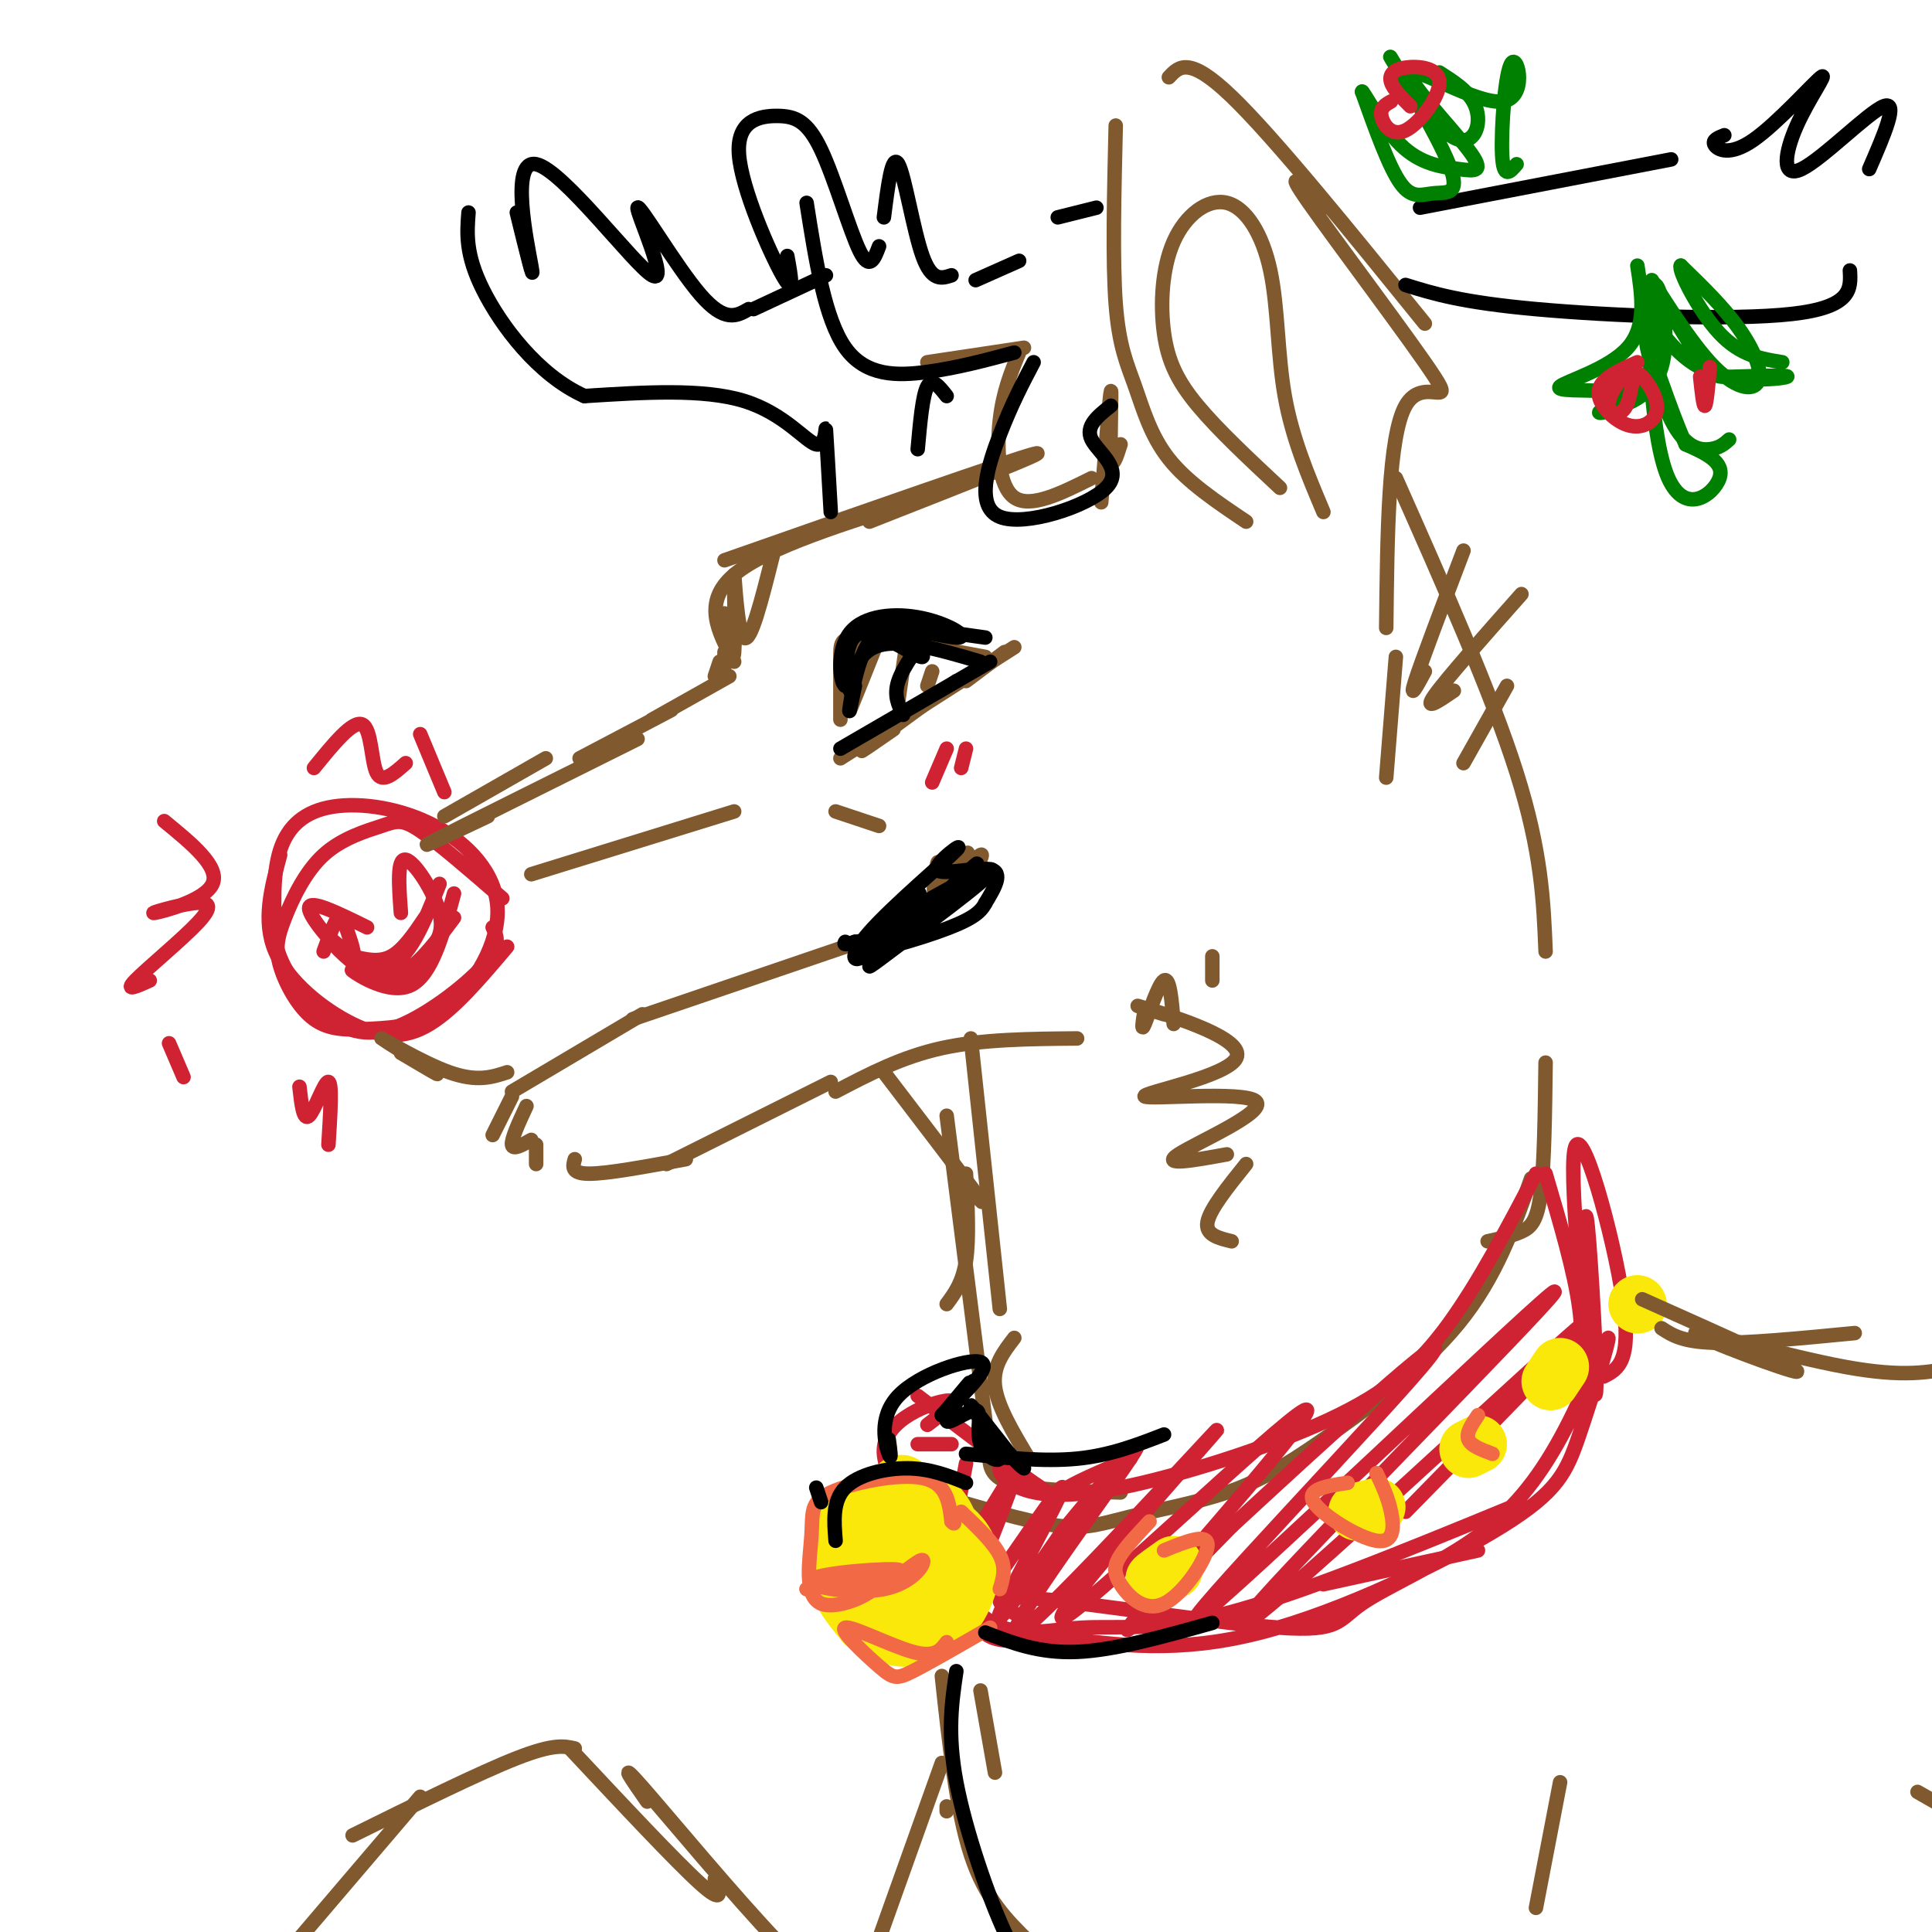 <svg viewBox='0 0 400 400' version='1.1' xmlns='http://www.w3.org/2000/svg' xmlns:xlink='http://www.w3.org/1999/xlink'><g fill='none' stroke='rgb(129,89,47)' stroke-width='3' stroke-linecap='round' stroke-linejoin='round'><path d='M152,137c-3.333,-6.167 -6.667,-12.333 0,-18c6.667,-5.667 23.333,-10.833 40,-16'/><path d='M150,116c29.500,-10.333 59.000,-20.667 64,-22c5.000,-1.333 -14.500,6.333 -34,14'/><path d='M160,115c-2.298,9.179 -4.595,18.357 -6,17c-1.405,-1.357 -1.917,-13.250 -2,-13c-0.083,0.250 0.262,12.643 0,16c-0.262,3.357 -1.131,-2.321 -2,-8'/><path d='M150,135c0.000,0.000 0.000,3.000 0,3'/><path d='M149,137c0.000,0.000 -1.000,3.000 -1,3'/><path d='M151,140c0.000,0.000 -16.000,9.000 -16,9'/><path d='M139,147c0.000,0.000 -19.000,10.000 -19,10'/></g>
<g fill='none' stroke='rgb(207,34,51)' stroke-width='3' stroke-linecap='round' stroke-linejoin='round'><path d='M58,177c-1.851,6.851 -3.702,13.702 -1,20c2.702,6.298 9.958,12.042 16,15c6.042,2.958 10.869,3.131 16,0c5.131,-3.131 10.565,-9.565 16,-16'/><path d='M104,186c-6.583,-5.712 -13.166,-11.424 -17,-14c-3.834,-2.576 -4.919,-2.018 -8,-1c-3.081,1.018 -8.160,2.494 -12,6c-3.840,3.506 -6.442,9.042 -8,13c-1.558,3.958 -2.071,6.339 -1,10c1.071,3.661 3.727,8.601 7,11c3.273,2.399 7.163,2.256 12,2c4.837,-0.256 10.619,-0.624 16,-5c5.381,-4.376 10.359,-12.761 10,-20c-0.359,-7.239 -6.055,-13.332 -13,-17c-6.945,-3.668 -15.139,-4.911 -21,-4c-5.861,0.911 -9.389,3.974 -11,9c-1.611,5.026 -1.306,12.013 -1,19'/><path d='M57,195c1.271,5.686 4.949,10.400 9,14c4.051,3.600 8.475,6.085 15,4c6.525,-2.085 15.150,-8.738 19,-13c3.850,-4.262 2.925,-6.131 2,-8'/><path d='M73,198c2.750,0.667 5.500,1.333 8,0c2.500,-1.333 4.750,-4.667 7,-8'/><path d='M91,183c-3.172,8.021 -6.344,16.041 -11,17c-4.656,0.959 -10.794,-5.145 -12,-6c-1.206,-0.855 2.522,3.539 6,6c3.478,2.461 6.708,2.989 10,1c3.292,-1.989 6.646,-6.494 10,-11'/><path d='M94,185c-2.287,8.459 -4.574,16.919 -9,19c-4.426,2.081 -10.990,-2.216 -12,-3c-1.010,-0.784 3.536,1.945 7,2c3.464,0.055 5.846,-2.562 8,-5c2.154,-2.438 4.080,-4.695 3,-9c-1.080,-4.305 -5.166,-10.659 -7,-11c-1.834,-0.341 -1.417,5.329 -1,11'/><path d='M76,192c-5.967,-2.939 -11.933,-5.879 -12,-4c-0.067,1.879 5.766,8.576 8,10c2.234,1.424 0.871,-2.424 0,-5c-0.871,-2.576 -1.249,-3.879 -2,-3c-0.751,0.879 -1.876,3.939 -3,7'/><path d='M34,170c5.791,4.747 11.582,9.495 10,13c-1.582,3.505 -10.537,5.768 -12,6c-1.463,0.232 4.567,-1.567 8,-2c3.433,-0.433 4.271,0.499 1,4c-3.271,3.501 -10.649,9.572 -13,12c-2.351,2.428 0.324,1.214 3,0'/><path d='M65,159c4.022,-4.956 8.044,-9.911 10,-9c1.956,0.911 1.844,7.689 3,10c1.156,2.311 3.578,0.156 6,-2'/><path d='M87,152c0.000,0.000 5.000,12.000 5,12'/><path d='M35,216c0.000,0.000 3.000,7.000 3,7'/></g>
<g fill='none' stroke='rgb(129,89,47)' stroke-width='3' stroke-linecap='round' stroke-linejoin='round'><path d='M92,169c0.000,0.000 21.000,-12.000 21,-12'/><path d='M101,169c-8.083,3.833 -16.167,7.667 -11,5c5.167,-2.667 23.583,-11.833 42,-21'/><path d='M83,218c4.548,2.690 9.095,5.381 7,4c-2.095,-1.381 -10.833,-6.833 -11,-7c-0.167,-0.167 8.238,4.952 14,7c5.762,2.048 8.881,1.024 12,0'/><path d='M106,226c0.000,0.000 27.000,-16.000 27,-16'/><path d='M131,211c0.000,0.000 44.000,-15.000 44,-15'/><path d='M194,182c0.179,-2.257 0.357,-4.515 0,-3c-0.357,1.515 -1.250,6.801 0,6c1.250,-0.801 4.644,-7.689 4,-7c-0.644,0.689 -5.327,8.955 -5,9c0.327,0.045 5.665,-8.130 7,-10c1.335,-1.870 -1.332,2.565 -4,7'/><path d='M196,184c1.111,-0.822 5.889,-6.378 7,-7c1.111,-0.622 -1.444,3.689 -4,8'/><path d='M106,227c0.000,0.000 -4.000,8.000 -4,8'/><path d='M109,229c-1.583,3.417 -3.167,6.833 -3,8c0.167,1.167 2.083,0.083 4,-1'/><path d='M111,237c0.000,0.000 0.000,4.000 0,4'/><path d='M119,240c-0.417,1.500 -0.833,3.000 3,3c3.833,0.000 11.917,-1.500 20,-3'/><path d='M138,241c0.000,0.000 34.000,-17.000 34,-17'/><path d='M173,226c6.833,-3.583 13.667,-7.167 22,-9c8.333,-1.833 18.167,-1.917 28,-2'/><path d='M237,209c-0.400,2.467 -0.800,4.933 0,3c0.800,-1.933 2.800,-8.267 4,-9c1.200,-0.733 1.600,4.133 2,9'/><path d='M251,198c0.000,0.000 0.000,5.000 0,5'/><path d='M174,149c0.000,-4.956 0.000,-9.911 0,-13c0.000,-3.089 0.000,-4.311 5,-4c5.000,0.311 15.000,2.156 25,4'/><path d='M184,132c-2.029,-1.452 -4.058,-2.904 -6,0c-1.942,2.904 -3.796,10.165 -3,10c0.796,-0.165 4.244,-7.757 6,-11c1.756,-3.243 1.821,-2.137 0,3c-1.821,5.137 -5.529,14.306 -5,13c0.529,-1.306 5.294,-13.087 6,-15c0.706,-1.913 -2.647,6.044 -6,14'/><path d='M174,157c0.000,0.000 36.000,-23.000 36,-23'/><path d='M208,135c0.000,0.000 -8.000,6.000 -8,6'/><path d='M185,151c-4.083,2.833 -8.167,5.667 -6,4c2.167,-1.667 10.583,-7.833 19,-14'/><path d='M188,131c0.000,0.000 -2.000,14.000 -2,14'/><path d='M193,139c0.000,0.000 -1.000,3.000 -1,3'/><path d='M110,181c0.000,0.000 42.000,-13.000 42,-13'/><path d='M173,168c0.000,0.000 9.000,3.000 9,3'/><path d='M258,108c-6.089,-4.083 -12.179,-8.167 -16,-13c-3.821,-4.833 -5.375,-10.417 -7,-15c-1.625,-4.583 -3.321,-8.167 -4,-17c-0.679,-8.833 -0.339,-22.917 0,-37'/><path d='M242,16c2.083,-2.250 4.167,-4.500 13,4c8.833,8.500 24.417,27.750 40,47'/><path d='M274,43c-4.363,-4.589 -8.726,-9.179 -3,-1c5.726,8.179 21.542,29.125 26,36c4.458,6.875 -2.440,-0.321 -6,6c-3.560,6.321 -3.780,26.161 -4,46'/><path d='M265,101c-6.402,-5.980 -12.805,-11.959 -17,-17c-4.195,-5.041 -6.184,-9.143 -7,-15c-0.816,-5.857 -0.459,-13.467 2,-19c2.459,-5.533 7.020,-8.988 11,-8c3.980,0.988 7.379,6.420 9,14c1.621,7.580 1.463,17.309 3,26c1.537,8.691 4.768,16.346 8,24'/><path d='M211,73c-1.667,4.044 -3.333,8.089 -4,14c-0.667,5.911 -0.333,13.689 3,16c3.333,2.311 9.667,-0.844 16,-4'/><path d='M232,92c-0.889,2.800 -1.778,5.600 -2,2c-0.222,-3.600 0.222,-13.600 0,-13c-0.222,0.600 -1.111,11.800 -2,23'/><path d='M212,72c0.000,0.000 -20.000,3.000 -20,3'/><path d='M289,136c0.000,0.000 -2.000,25.000 -2,25'/><path d='M289,99c9.917,22.333 19.833,44.667 25,61c5.167,16.333 5.583,26.667 6,37'/><path d='M183,222c8.083,10.583 16.167,21.167 19,25c2.833,3.833 0.417,0.917 -2,-2'/><path d='M200,243c0.333,6.750 0.667,13.500 0,18c-0.667,4.500 -2.333,6.750 -4,9'/><path d='M201,215c0.000,0.000 6.000,56.000 6,56'/><path d='M196,231c0.000,0.000 8.000,63.000 8,63'/><path d='M205,300c-0.250,2.750 -0.500,5.500 4,7c4.500,1.500 13.750,1.750 23,2'/><path d='M199,311c7.788,2.239 15.576,4.478 21,5c5.424,0.522 8.484,-0.672 14,-2c5.516,-1.328 13.489,-2.789 20,-5c6.511,-2.211 11.561,-5.172 20,-11c8.439,-5.828 20.268,-14.522 28,-24c7.732,-9.478 11.366,-19.739 15,-30'/><path d='M320,220c-0.133,10.556 -0.267,21.111 -1,27c-0.733,5.889 -2.067,7.111 -4,8c-1.933,0.889 -4.467,1.444 -7,2'/><path d='M210,277c-2.250,2.917 -4.500,5.833 -4,10c0.500,4.167 3.750,9.583 7,15'/></g>
<g fill='none' stroke='rgb(207,34,51)' stroke-width='3' stroke-linecap='round' stroke-linejoin='round'><path d='M190,289c9.644,7.356 19.289,14.711 24,18c4.711,3.289 4.489,2.511 7,1c2.511,-1.511 7.756,-3.756 13,-6'/><path d='M210,304c-1.387,-0.369 -2.774,-0.738 -3,0c-0.226,0.738 0.710,2.582 4,4c3.290,1.418 8.933,2.411 21,0c12.067,-2.411 30.556,-8.226 43,-14c12.444,-5.774 18.841,-11.507 25,-20c6.159,-8.493 12.079,-19.747 18,-31'/><path d='M320,243c3.000,10.167 6.000,20.333 7,28c1.000,7.667 0.000,12.833 -1,18'/><path d='M328,260c0.102,-6.515 0.204,-13.030 1,-3c0.796,10.030 2.285,36.606 1,31c-1.285,-5.606 -5.346,-43.394 -4,-50c1.346,-6.606 8.099,17.970 10,31c1.901,13.030 -1.049,14.515 -4,16'/><path d='M197,299c0.000,0.000 -7.000,0.000 -7,0'/><path d='M192,295c3.511,-2.667 7.022,-5.333 4,-5c-3.022,0.333 -12.578,3.667 -13,10c-0.422,6.333 8.289,15.667 17,25'/><path d='M188,308c5.042,11.226 10.083,22.452 16,27c5.917,4.548 12.708,2.417 20,2c7.292,-0.417 15.083,0.881 30,-3c14.917,-3.881 36.958,-12.940 59,-22'/><path d='M306,321c0.000,0.000 -32.000,7.000 -32,7'/><path d='M210,334c-3.195,-2.020 -6.390,-4.039 5,-3c11.390,1.039 37.367,5.137 50,6c12.633,0.863 11.924,-1.510 17,-5c5.076,-3.490 15.937,-8.099 24,-14c8.063,-5.901 13.328,-13.095 18,-22c4.672,-8.905 8.752,-19.522 9,-19c0.248,0.522 -3.336,12.181 -6,20c-2.664,7.819 -4.410,11.797 -16,19c-11.590,7.203 -33.026,17.629 -50,22c-16.974,4.371 -29.487,2.685 -42,1'/><path d='M219,339c-10.262,0.802 -14.915,2.308 -18,-5c-3.085,-7.308 -4.600,-23.429 -5,-22c-0.400,1.429 0.314,20.408 0,24c-0.314,3.592 -1.657,-8.204 -3,-20'/><path d='M200,303c-1.884,9.998 -3.767,19.996 -1,18c2.767,-1.996 10.186,-15.987 11,-16c0.814,-0.013 -4.975,13.952 -8,22c-3.025,8.048 -3.285,10.178 2,3c5.285,-7.178 16.115,-23.663 16,-22c-0.115,1.663 -11.176,21.475 -13,26c-1.824,4.525 5.588,-6.238 13,-17'/><path d='M220,317c7.454,-9.129 19.589,-23.452 14,-15c-5.589,8.452 -28.902,39.680 -23,36c5.902,-3.680 41.018,-42.268 41,-42c-0.018,0.268 -35.170,39.391 -32,39c3.170,-0.391 44.661,-40.298 50,-43c5.339,-2.702 -25.475,31.799 -34,42c-8.525,10.201 5.237,-3.900 19,-18'/><path d='M255,316c16.555,-15.316 48.441,-44.606 41,-35c-7.441,9.606 -54.209,58.109 -48,54c6.209,-4.109 65.396,-60.830 73,-67c7.604,-6.170 -36.374,38.212 -54,57c-17.626,18.788 -8.899,11.981 10,-5c18.899,-16.981 47.971,-44.138 52,-47c4.029,-2.862 -16.986,18.569 -38,40'/></g>
<g fill='none' stroke='rgb(250,232,11)' stroke-width='12' stroke-linecap='round' stroke-linejoin='round'><path d='M184,317c0.107,-3.030 0.214,-6.060 1,-8c0.786,-1.940 2.250,-2.792 3,0c0.750,2.792 0.786,9.226 0,11c-0.786,1.774 -2.393,-1.113 -4,-4'/><path d='M176,320c-1.332,-0.123 -2.664,-0.246 -3,2c-0.336,2.246 0.324,6.861 3,8c2.676,1.139 7.368,-1.197 10,-3c2.632,-1.803 3.205,-3.074 3,-5c-0.205,-1.926 -1.186,-4.506 -4,-6c-2.814,-1.494 -7.460,-1.903 -10,0c-2.540,1.903 -2.973,6.119 -2,10c0.973,3.881 3.354,7.426 7,8c3.646,0.574 8.559,-1.824 12,-5c3.441,-3.176 5.411,-7.130 5,-11c-0.411,-3.870 -3.203,-7.656 -7,-9c-3.797,-1.344 -8.599,-0.246 -12,3c-3.401,3.246 -5.400,8.642 -5,13c0.400,4.358 3.200,7.679 6,11'/><path d='M179,336c3.565,2.799 9.476,4.297 14,2c4.524,-2.297 7.661,-8.388 8,-13c0.339,-4.612 -2.118,-7.746 -6,-10c-3.882,-2.254 -9.187,-3.630 -13,-2c-3.813,1.630 -6.133,6.266 -6,11c0.133,4.734 2.718,9.568 6,12c3.282,2.432 7.261,2.464 11,0c3.739,-2.464 7.239,-7.423 7,-11c-0.239,-3.577 -4.218,-5.771 -8,-6c-3.782,-0.229 -7.366,1.506 -8,3c-0.634,1.494 1.683,2.747 4,4'/><path d='M243,325c-2.000,1.083 -4.000,2.167 -4,2c0.000,-0.167 2.000,-1.583 4,-3'/><path d='M281,313c0.000,0.000 4.000,-1.000 4,-1'/><path d='M304,300c0.000,0.000 2.000,-1.000 2,-1'/><path d='M321,286c0.000,0.000 2.000,-3.000 2,-3'/><path d='M339,270c0.000,0.000 0.100,0.100 0.1,0.1'/></g>
<g fill='none' stroke='rgb(0,0,0)' stroke-width='3' stroke-linecap='round' stroke-linejoin='round'><path d='M177,142c-0.740,3.598 -1.480,7.196 -1,4c0.480,-3.196 2.180,-13.187 6,-15c3.820,-1.813 9.759,4.550 9,5c-0.759,0.450 -8.217,-5.014 -12,-5c-3.783,0.014 -3.892,5.507 -4,11'/><path d='M175,142c-1.110,-0.523 -1.886,-7.331 1,-11c2.886,-3.669 9.433,-4.200 15,-3c5.567,1.200 10.153,4.131 7,4c-3.153,-0.131 -14.044,-3.323 -19,-2c-4.956,1.323 -3.978,7.162 -3,13'/><path d='M176,143c-0.333,-0.111 0.333,-6.889 5,-9c4.667,-2.111 13.333,0.444 22,3'/><path d='M185,130c-3.083,-0.667 -6.167,-1.333 -3,-1c3.167,0.333 12.583,1.667 22,3'/><path d='M193,130c-3.000,4.000 -6.000,8.000 -7,11c-1.000,3.000 0.000,5.000 1,7'/><path d='M174,155c0.000,0.000 31.000,-18.000 31,-18'/><path d='M210,73c-5.889,1.578 -11.778,3.156 -18,4c-6.222,0.844 -12.778,0.956 -17,-5c-4.222,-5.956 -6.111,-17.978 -8,-30'/><path d='M163,53c0.782,4.268 1.563,8.535 -1,4c-2.563,-4.535 -8.471,-17.873 -9,-25c-0.529,-7.127 4.322,-8.044 8,-8c3.678,0.044 6.182,1.050 9,7c2.818,5.950 5.948,16.843 8,21c2.052,4.157 3.026,1.579 4,-1'/><path d='M183,45c0.844,-6.667 1.689,-13.333 3,-11c1.311,2.333 3.089,13.667 5,19c1.911,5.333 3.956,4.667 6,4'/><path d='M202,58c0.000,0.000 9.000,-4.000 9,-4'/><path d='M214,75c-2.262,4.301 -4.523,8.603 -7,15c-2.477,6.397 -5.169,14.890 0,17c5.169,2.110 18.199,-2.163 22,-6c3.801,-3.837 -1.628,-7.239 -3,-10c-1.372,-2.761 1.314,-4.880 4,-7'/><path d='M219,45c0.000,0.000 8.000,-2.000 8,-2'/><path d='M294,43c0.000,0.000 52.000,-10.000 52,-10'/><path d='M291,59c5.778,1.800 11.556,3.600 27,5c15.444,1.400 40.556,2.400 53,1c12.444,-1.400 12.222,-5.200 12,-9'/><path d='M357,28c-1.294,0.511 -2.587,1.023 -2,2c0.587,0.977 3.056,2.421 8,-1c4.944,-3.421 12.363,-11.707 14,-13c1.637,-1.293 -2.510,4.406 -5,10c-2.490,5.594 -3.324,11.083 1,9c4.324,-2.083 13.807,-11.738 17,-13c3.193,-1.262 0.097,5.869 -3,13'/><path d='M172,106c-0.446,-7.786 -0.893,-15.571 -1,-17c-0.107,-1.429 0.125,3.500 -2,3c-2.125,-0.500 -6.607,-6.429 -15,-9c-8.393,-2.571 -20.696,-1.786 -33,-1'/><path d='M121,82c-9.667,-4.333 -17.333,-14.667 -21,-22c-3.667,-7.333 -3.333,-11.667 -3,-16'/><path d='M107,44c1.931,7.876 3.862,15.752 3,11c-0.862,-4.752 -4.515,-22.132 1,-21c5.515,1.132 20.200,20.778 24,23c3.800,2.222 -3.285,-12.979 -3,-14c0.285,-1.021 7.938,12.137 13,18c5.062,5.863 7.531,4.432 10,3'/><path d='M156,64c0.000,0.000 15.000,-7.000 15,-7'/><path d='M190,93c0.500,-5.583 1.000,-11.167 2,-13c1.000,-1.833 2.500,0.083 4,2'/><path d='M186,195c2.662,-5.559 5.323,-11.118 4,-10c-1.323,1.118 -6.631,8.914 -10,12c-3.369,3.086 -4.798,1.462 0,-4c4.798,-5.462 15.822,-14.763 18,-17c2.178,-2.237 -4.491,2.590 -4,4c0.491,1.410 8.140,-0.597 11,0c2.860,0.597 0.930,3.799 -1,7'/><path d='M204,187c-1.019,2.020 -3.068,3.570 -10,6c-6.932,2.430 -18.747,5.740 -15,2c3.747,-3.740 23.056,-14.530 26,-15c2.944,-0.470 -10.476,9.380 -18,15c-7.524,5.620 -9.151,7.012 -4,2c5.151,-5.012 17.079,-16.426 19,-18c1.921,-1.574 -6.165,6.693 -12,11c-5.835,4.307 -9.417,4.653 -13,5'/><path d='M177,195c-2.500,0.833 -2.250,0.417 -2,0'/></g>
<g fill='none' stroke='rgb(129,89,47)' stroke-width='3' stroke-linecap='round' stroke-linejoin='round'><path d='M241,210c-4.108,-1.297 -8.216,-2.594 -3,-1c5.216,1.594 19.757,6.079 18,10c-1.757,3.921 -19.811,7.278 -19,8c0.811,0.722 20.488,-1.190 23,1c2.512,2.190 -12.139,8.483 -16,11c-3.861,2.517 3.070,1.259 10,0'/><path d='M258,241c-3.750,4.667 -7.500,9.333 -8,12c-0.500,2.667 2.250,3.333 5,4'/><path d='M203,350c0.000,0.000 3.000,17.000 3,17'/><path d='M195,347c1.500,13.917 3.000,27.833 6,37c3.000,9.167 7.500,13.583 12,18'/><path d='M340,269c16.685,7.452 33.369,14.905 32,15c-1.369,0.095 -20.792,-7.167 -21,-8c-0.208,-0.833 18.798,4.762 31,7c12.202,2.238 17.601,1.119 23,0'/><path d='M323,369c0.000,0.000 -5.000,26.000 -5,26'/><path d='M195,365c0.000,0.000 -15.000,42.000 -15,42'/><path d='M196,374c0.000,0.000 0.000,1.000 0,1'/><path d='M148,389c1.000,2.750 2.000,5.500 -3,1c-5.000,-4.500 -16.000,-16.250 -27,-28'/><path d='M119,362c-2.167,-0.500 -4.333,-1.000 -12,2c-7.667,3.000 -20.833,9.500 -34,16'/><path d='M87,372c0.000,0.000 -29.000,34.000 -29,34'/><path d='M134,373c-3.200,-4.578 -6.400,-9.156 -1,-3c5.400,6.156 19.400,23.044 28,32c8.600,8.956 11.800,9.978 15,11'/><path d='M397,371c0.000,0.000 7.000,4.000 7,4'/><path d='M344,275c2.167,1.417 4.333,2.833 11,3c6.667,0.167 17.833,-0.917 29,-2'/><path d='M303,114c-4.333,11.417 -8.667,22.833 -10,27c-1.333,4.167 0.333,1.083 2,-2'/><path d='M315,123c-7.833,8.833 -15.667,17.667 -18,21c-2.333,3.333 0.833,1.167 4,-1'/><path d='M312,142c0.000,0.000 -9.000,16.000 -9,16'/></g>
<g fill='none' stroke='rgb(242,105,70)' stroke-width='3' stroke-linecap='round' stroke-linejoin='round'><path d='M175,327c2.401,1.181 4.802,2.362 8,1c3.198,-1.362 7.194,-5.268 8,-5c0.806,0.268 -1.578,4.711 -8,6c-6.422,1.289 -16.883,-0.576 -15,-2c1.883,-1.424 16.109,-2.407 18,-2c1.891,0.407 -8.555,2.203 -19,4'/><path d='M167,329c0.870,-0.044 12.544,-2.156 14,-1c1.456,1.156 -7.306,5.578 -11,4c-3.694,-1.578 -2.320,-9.155 -2,-14c0.320,-4.845 -0.414,-6.958 4,-9c4.414,-2.042 13.975,-4.012 19,-3c5.025,1.012 5.512,5.006 6,9'/><path d='M197,315c1.000,1.167 0.500,-0.417 0,-2'/><path d='M199,313c3.333,3.167 6.667,6.333 8,9c1.333,2.667 0.667,4.833 0,7'/><path d='M205,337c-6.282,3.632 -12.565,7.263 -16,9c-3.435,1.737 -4.024,1.579 -7,-1c-2.976,-2.579 -8.340,-7.579 -7,-8c1.340,-0.421 9.383,3.737 14,5c4.617,1.263 5.809,-0.368 7,-2'/><path d='M238,315c-2.349,2.498 -4.699,4.995 -6,7c-1.301,2.005 -1.555,3.517 0,6c1.555,2.483 4.919,5.938 9,4c4.081,-1.938 8.880,-9.268 9,-12c0.120,-2.732 -4.440,-0.866 -9,1'/><path d='M279,307c-4.321,0.655 -8.643,1.310 -7,4c1.643,2.690 9.250,7.417 13,8c3.750,0.583 3.643,-2.976 3,-6c-0.643,-3.024 -1.821,-5.512 -3,-8'/><path d='M306,293c-1.250,1.833 -2.500,3.667 -2,5c0.500,1.333 2.750,2.167 5,3'/></g>
<g fill='none' stroke='rgb(0,128,0)' stroke-width='3' stroke-linecap='round' stroke-linejoin='round'><path d='M339,55c0.966,6.295 1.932,12.591 -2,17c-3.932,4.409 -12.764,6.933 -14,8c-1.236,1.067 5.122,0.678 10,1c4.878,0.322 8.277,1.354 9,-4c0.723,-5.354 -1.228,-17.095 -1,-18c0.228,-0.905 2.637,9.027 2,15c-0.637,5.973 -4.318,7.986 -8,10'/><path d='M335,84c-2.677,1.897 -5.369,1.639 -3,1c2.369,-0.639 9.798,-1.660 12,-9c2.202,-7.340 -0.822,-20.998 -2,-16c-1.178,4.998 -0.509,28.653 3,38c3.509,9.347 9.860,4.385 11,1c1.140,-3.385 -2.930,-5.192 -7,-7'/><path d='M349,92c-3.083,-6.707 -7.290,-19.973 -8,-21c-0.710,-1.027 2.078,10.185 5,16c2.922,5.815 5.978,6.233 8,6c2.022,-0.233 3.011,-1.116 4,-2'/><path d='M340,63c3.811,5.803 7.623,11.606 14,14c6.377,2.394 15.320,1.380 16,1c0.680,-0.380 -6.904,-0.125 -11,0c-4.096,0.125 -4.704,0.122 -8,-5c-3.296,-5.122 -9.278,-15.361 -9,-15c0.278,0.361 6.817,11.324 12,17c5.183,5.676 9.011,6.067 10,4c0.989,-2.067 -0.860,-6.590 -4,-11c-3.140,-4.410 -7.570,-8.705 -12,-13'/><path d='M348,55c-0.667,0.822 3.667,9.378 8,14c4.333,4.622 8.667,5.311 13,6'/><path d='M298,15c2.816,1.803 5.632,3.605 7,6c1.368,2.395 1.288,5.382 0,7c-1.288,1.618 -3.783,1.866 -8,-3c-4.217,-4.866 -10.155,-14.845 -9,-13c1.155,1.845 9.402,15.515 12,22c2.598,6.485 -0.454,5.784 -3,6c-2.546,0.216 -4.584,1.347 -7,-2c-2.416,-3.347 -5.208,-11.174 -8,-19'/><path d='M282,19c-0.048,-0.736 3.833,6.925 8,11c4.167,4.075 8.621,4.563 12,5c3.379,0.437 5.684,0.824 2,-4c-3.684,-4.824 -13.357,-14.859 -12,-16c1.357,-1.141 13.745,6.612 19,6c5.255,-0.612 3.376,-9.588 2,-8c-1.376,1.588 -2.250,13.739 -2,19c0.250,5.261 1.625,3.630 3,2'/></g>
<g fill='none' stroke='rgb(207,34,51)' stroke-width='3' stroke-linecap='round' stroke-linejoin='round'><path d='M339,75c-3.861,1.706 -7.722,3.412 -8,6c-0.278,2.588 3.026,6.059 6,7c2.974,0.941 5.619,-0.647 6,-3c0.381,-2.353 -1.503,-5.470 -3,-7c-1.497,-1.530 -2.607,-1.472 -4,0c-1.393,1.472 -3.067,4.358 -3,6c0.067,1.642 1.876,2.041 3,1c1.124,-1.041 1.562,-3.520 2,-6'/><path d='M352,78c0.333,3.167 0.667,6.333 1,6c0.333,-0.333 0.667,-4.167 1,-8'/><path d='M288,21c-1.150,0.653 -2.301,1.307 -2,3c0.301,1.693 2.053,4.426 5,3c2.947,-1.426 7.089,-7.011 7,-10c-0.089,-2.989 -4.409,-3.382 -7,-3c-2.591,0.382 -3.455,1.538 -3,3c0.455,1.462 2.227,3.231 4,5'/><path d='M196,155c0.000,0.000 -3.000,7.000 -3,7'/><path d='M200,155c0.000,0.000 -1.000,4.000 -1,4'/><path d='M62,225c0.400,3.600 0.800,7.200 2,6c1.200,-1.200 3.200,-7.200 4,-7c0.800,0.200 0.400,6.600 0,13'/></g>
<g fill='none' stroke='rgb(0,0,0)' stroke-width='3' stroke-linecap='round' stroke-linejoin='round'><path d='M173,319c-0.333,-4.133 -0.667,-8.267 2,-11c2.667,-2.733 8.333,-4.067 13,-4c4.667,0.067 8.333,1.533 12,3'/><path d='M170,311c0.000,0.000 -1.000,-3.000 -1,-3'/><path d='M184,298c0.327,2.351 0.655,4.702 0,3c-0.655,-1.702 -2.292,-7.458 2,-12c4.292,-4.542 14.512,-7.869 17,-7c2.488,0.869 -2.756,5.935 -8,11'/><path d='M195,293c0.525,-0.426 5.838,-6.992 6,-7c0.162,-0.008 -4.825,6.542 -5,8c-0.175,1.458 4.464,-2.176 6,-2c1.536,0.176 -0.032,4.160 1,7c1.032,2.840 4.662,4.534 4,2c-0.662,-2.534 -5.618,-9.295 -6,-10c-0.382,-0.705 3.809,4.648 8,10'/><path d='M209,301c1.833,2.167 2.417,2.583 3,3'/><path d='M200,301c8.083,0.833 16.167,1.667 23,1c6.833,-0.667 12.417,-2.833 18,-5'/><path d='M204,338c5.583,2.167 11.167,4.333 19,4c7.833,-0.333 17.917,-3.167 28,-6'/><path d='M198,346c-0.956,6.444 -1.911,12.889 0,23c1.911,10.111 6.689,23.889 10,31c3.311,7.111 5.156,7.556 7,8'/></g>
</svg>